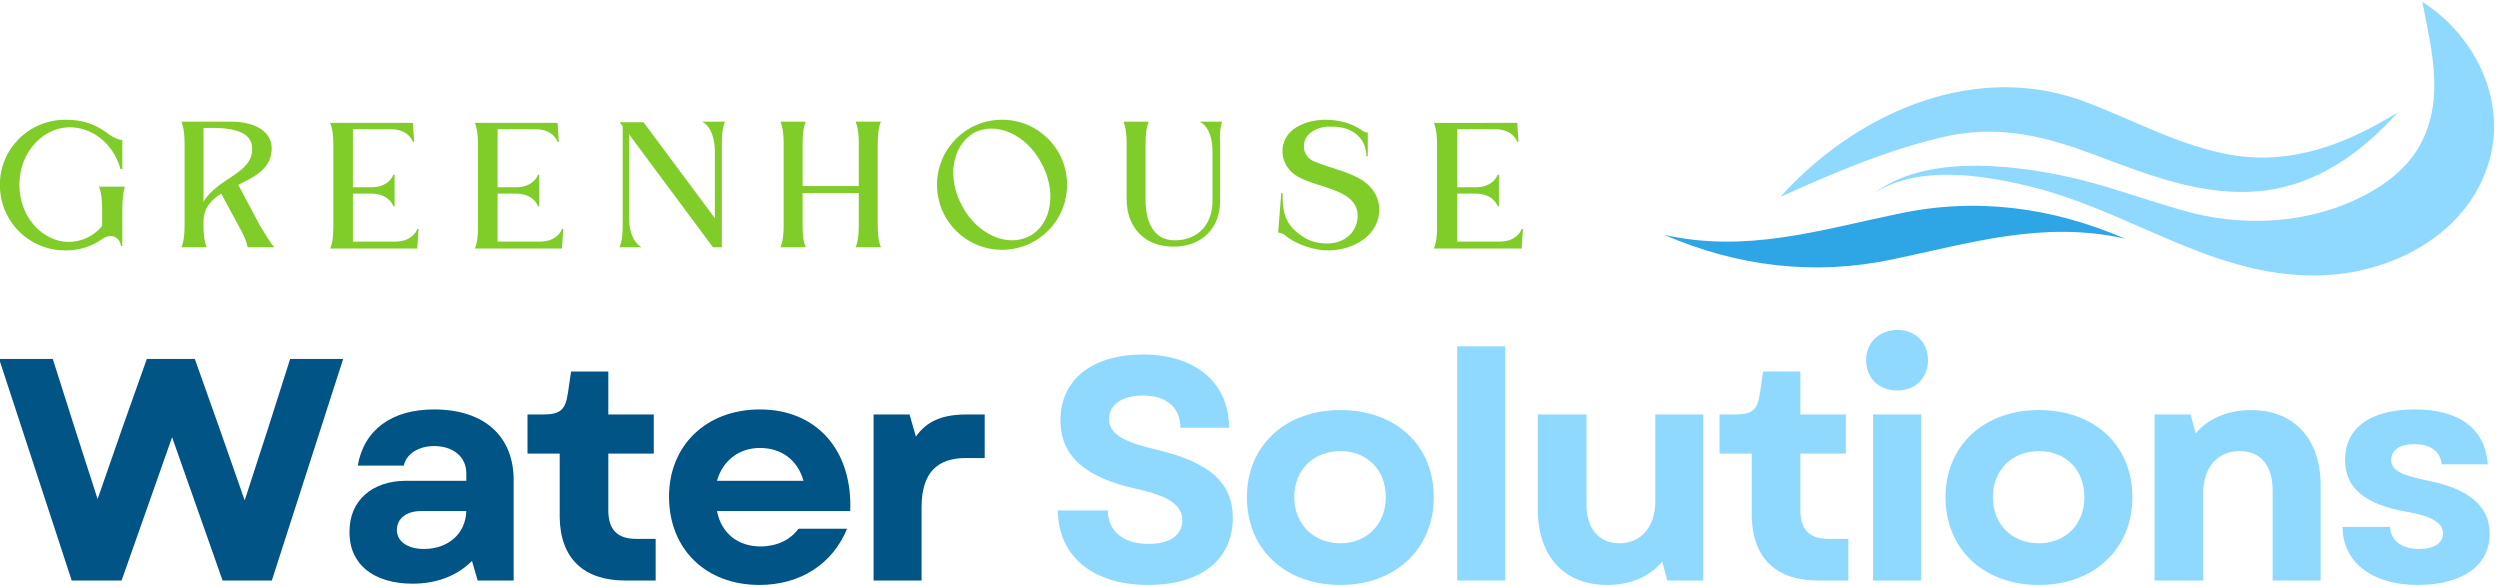 <?xml version="1.0" encoding="UTF-8"?> <svg xmlns="http://www.w3.org/2000/svg" xmlns:xlink="http://www.w3.org/1999/xlink" version="1.1" id="Layer_1" x="0px" y="0px" viewBox="0 0 396 93" style="enable-background:new 0 0 396 93;" xml:space="preserve"> <style type="text/css"> .st0{fill:#015486;} .st1{fill:#8FD8FF;} .st2{fill:#80CC28;} .st3{fill:#2EA5E4;} </style> <g> <g> <g> <g transform="translate(47.459, 179.555)"> <g> <path class="st0" d="M-36.1-87.6h7.9l8-22.7l8,22.7h7.8l11.3-35.1h-8.4L-4.9-112l-3.8,11.7l-4.1-11.7l-3.8-10.7h-7.6l-3.8,10.7 l-4,11.5l-3.7-11.5l-3.4-10.7h-8.5L-36.1-87.6z"></path> </g> </g> </g> <g> <g transform="translate(83.563, 179.555)"> <g> <path class="st0" d="M-18.2-87.1c3.9,0,7.1-1.3,9.4-3.6l0.9,3.1h5.7v-15.9c0-7-4.7-11.2-12.6-11.2c-6.7,0-11.1,3.2-12.1,8.9 h7.3c0.4-1.9,2.4-3.1,4.8-3.1c3,0,5.1,1.7,5.1,4.3v1.2h-9.5c-5.5,0-9,3.2-9,8C-28.3-90.2-24.4-87.1-18.2-87.1z M-20.7-95.6 c0-1.8,1.5-3,3.8-3h7.2c-0.1,3.6-2.9,6-6.7,6C-19-92.6-20.7-93.8-20.7-95.6z"></path> </g> </g> </g> <g> <g transform="translate(103.757, 179.555)"> <g> <path class="st0" d="M-4.7-87.6h4.8v-6.6H-3c-3,0-4.4-1.5-4.4-4.5v-9h7.2v-6.2h-7.2v-6.8h-5.9l-0.5,3.4c-0.4,2.7-1.2,3.4-4,3.4 h-2.4v6.2h5.1v10.1C-15-91.1-11.3-87.6-4.7-87.6z"></path> </g> </g> </g> <g> <g transform="translate(118.273, 179.555)"> <g> <path class="st0" d="M2-86.9c6.5,0,11.6-3.3,13.9-8.9H8.2C6.9-94,4.7-93,2.2-93c-3.5,0-6.2-2-6.9-5.6h21.1 c0.4-9.6-5.3-16.1-14.3-16.1c-8.5,0-14.4,5.7-14.4,13.8C-12.3-92.6-6.5-86.9,2-86.9z M-4.7-103.4c0.9-3.2,3.5-5.2,6.8-5.2 c3.5,0,6,2,6.9,5.2H-4.7z"></path> </g> </g> </g> <g> <g transform="translate(138.976, 179.555)"> <g> <path class="st0" d="M-0.6-87.6H7v-11.6c0-5.7,2.7-7.8,7-7.8H17v-6.9h-2.9c-3.9,0-6.3,1.1-8,3.5l-1-3.5h-5.7V-87.6z"></path> </g> </g> </g> </g> <g> <g> <g transform="translate(159.878, 179.555)"> <g> <path class="st1" d="M22-86.9c8.3,0,13.4-4,13.4-10.6c0-5.6-3.7-8.9-12.4-10.9c-5.4-1.3-7.2-2.6-7.2-4.8c0-2.3,2.1-3.7,5.4-3.7 c3.7,0,5.9,1.9,5.9,5.1h7.7c0-7.1-5.3-11.6-13.6-11.6c-8.1,0-13.1,4-13.1,10.4c0,5.7,3.9,9.1,12.1,10.9c5,1.1,7.2,2.5,7.2,5 c0,2.4-2.1,3.7-5.4,3.7c-3.9,0-6.4-2-6.4-5.3H7.7C7.7-91.5,13.2-86.9,22-86.9z"></path> </g> </g> </g> <g> <g transform="translate(180.309, 179.555)"> <g> <path class="st1" d="M32-86.9c8.7,0,14.8-5.7,14.8-13.9c0-8.2-6-13.8-14.8-13.8c-8.8,0-14.8,5.7-14.8,13.8 C17.2-92.6,23.2-86.9,32-86.9z M24.7-100.8c0-4.3,3-7.3,7.3-7.3s7.2,3,7.2,7.3c0,4.3-3,7.3-7.2,7.3S24.7-96.5,24.7-100.8z"></path> </g> </g> </g> <g> <g transform="translate(201.625, 179.555)"> <g> <path class="st1" d="M29.2-87.6h7.6v-37.1h-7.6V-87.6z"></path> </g> </g> </g> <g> <g transform="translate(210.599, 179.555)"> <g> <path class="st1" d="M44-86.9c3.5,0,6.6-1.2,8.7-3.7l0.8,3h5.7v-26.3h-7.6v13.7c0,4.2-2.3,6.7-5.7,6.7c-3.2,0-5.2-2.3-5.2-6.1 v-14.3H33v15.1C33-91.5,37.1-86.9,44-86.9z"></path> </g> </g> </g> <g> <g transform="translate(231.779, 179.555)"> <g> <path class="st1" d="M56.2-87.6H61v-6.6h-3.2c-3,0-4.4-1.5-4.4-4.5v-9h7.2v-6.2h-7.2v-6.8h-5.9l-0.5,3.4 c-0.4,2.7-1.2,3.4-4,3.4h-2.4v6.2h5.1v10.1C45.9-91.1,49.6-87.6,56.2-87.6z"></path> </g> </g> </g> <g> <g transform="translate(246.295, 179.555)"> <g> <path class="st1" d="M50.4-87.6h7.6v-26.3h-7.6V-87.6z M49.3-122.5c0,2.8,2,4.8,4.9,4.8c2.9,0,4.9-2,4.9-4.8 c0-2.8-2-4.8-4.9-4.8C51.3-127.2,49.3-125.3,49.3-122.5z"></path> </g> </g> </g> <g> <g transform="translate(255.27, 179.555)"> <g> <path class="st1" d="M67.7-86.9c8.7,0,14.8-5.7,14.8-13.9c0-8.2-6-13.8-14.8-13.8c-8.8,0-14.8,5.7-14.8,13.8 C52.9-92.6,58.9-86.9,67.7-86.9z M60.4-100.8c0-4.3,3-7.3,7.3-7.3c4.3,0,7.2,3,7.2,7.3c0,4.3-3,7.3-7.2,7.3 C63.4-93.5,60.4-96.5,60.4-100.8z"></path> </g> </g> </g> <g> <g transform="translate(276.585, 179.555)"> <g> <path class="st1" d="M64.8-87.6h7.6v-13.8c0-4.2,2.3-6.7,5.8-6.7c3.3,0,5.2,2.3,5.2,6.2v14.3h7.6v-15.1c0-7.3-4.2-11.9-11-11.9 c-3.5,0-6.7,1.2-8.8,3.7l-0.8-3h-5.7V-87.6z"></path> </g> </g> </g> <g> <g transform="translate(297.866, 179.555)"> <g> <path class="st1" d="M85.1-86.9c7.1,0,11.4-3.1,11.4-8.1c0-4.3-3.2-7.1-9.7-8.4c-4.5-0.9-5.9-1.7-5.9-3.3 c0-1.6,1.4-2.5,3.7-2.5c2.6,0,4.1,1.2,4.3,3.2h7.3c-0.4-5.6-4.5-8.7-11.5-8.7c-7.1,0-11.1,2.9-11.1,8c0,4.4,3,7,9.7,8.2 c4.1,0.7,5.8,1.8,5.8,3.4c0,1.6-1.4,2.5-3.8,2.5c-2.8,0-4.5-1.4-4.6-3.5h-7.5C73.2-90.5,77.9-86.9,85.1-86.9z"></path> </g> </g> </g> </g> <g> <g> <g transform="translate(46.279, 147.568)"> <g> <path class="st2" d="M-35.9-128.6c-5.8,0-10.4,4.6-10.4,10.3c0,5.8,4.6,10.4,10.4,10.4c2.1,0,4.1-0.6,5.8-1.8 c1.3-0.9,2.7-0.5,3,1.1h0.2v-5.8c0-1.4,0.1-2.6,0.4-3.6h-4.1c0.4,1,0.5,2.2,0.5,3.6v2.6c-1.7,2.2-4.8,3.1-7.4,2.2 c-3.2-1.1-5.7-4.4-5.7-8.7c0-5.5,4.1-9.3,8.3-9.1c3.9,0.2,6.8,3.2,7.7,6.6h0.3v-4.6c-0.6,0-1.4-0.4-2-0.8 C-31.1-127.9-33.1-128.6-35.9-128.6z"></path> </g> </g> </g> <g> <g transform="translate(65.737, 147.568)"> <g> <path class="st2" d="M-29.2-128.3H-37c0.4,1,0.5,2.2,0.5,3.5c0,2.2,0,10.7,0,12.9c0,1.4-0.1,2.5-0.5,3.5c1.2,0,2.8,0,4,0 c-0.4-1-0.5-2.2-0.5-3.5v-0.6c0-2.1,1.2-3.4,2.8-4.4l3.3,6.1c0.4,0.8,0.7,1.5,0.9,2.4h4.2c-0.7-0.8-1.6-2.4-2.3-3.5l-3.4-6.4 c2.7-1.3,5.3-2.6,5.3-5.8C-22.7-126.3-24.7-128.3-29.2-128.3z M-33.5-115.6v-11.7h1.6c3.2,0,6.1,0.7,6.1,3.2 C-25.6-120.1-31.3-119.4-33.5-115.6z"></path> </g> </g> </g> <g> <g transform="translate(81.703, 147.568)"> <g> <path class="st2" d="M-15.6-108.3l0.2-3h-0.2c-0.2,0.6-1.1,2-3.5,2h-6.7v-7.6h2.9c2.4,0,3.3,1.4,3.5,2h0.2c0-1.7,0-3.3,0-5 h-0.2c-0.2,0.6-1.1,2-3.5,2h-2.9v-9.2h6c2.4,0,3.3,1.4,3.5,2h0.2l-0.2-3h-13.1c0.4,1,0.5,2.2,0.5,3.5c0,2.2,0,10.7,0,12.9 c0,1.4-0.1,2.5-0.5,3.5H-15.6z"></path> </g> </g> </g> <g> <g transform="translate(97.219, 147.568)"> <g> <path class="st2" d="M-8.2-108.3l0.2-3h-0.2c-0.2,0.6-1.1,2-3.5,2h-6.7v-7.6h2.9c2.4,0,3.3,1.4,3.5,2h0.2c0-1.7,0-3.3,0-5h-0.2 c-0.2,0.6-1.1,2-3.5,2h-2.9v-9.2h6c2.4,0,3.3,1.4,3.5,2h0.2l-0.2-3h-13.1c0.4,1,0.5,2.2,0.5,3.5c0,2.2,0,10.7,0,12.9 c0,1.4-0.1,2.5-0.5,3.5H-8.2z"></path> </g> </g> </g> <g> <g transform="translate(112.735, 147.568)"> <g> <path class="st2" d="M-1.5-128.3c1.6,0.9,2,3.1,2,4.8v10.5l-11.3-15.2c-1.3,0-2.6,0-3.8,0l0.5,0.6v15.7c0,1.4-0.1,2.5-0.5,3.5 h3.5c-1.6-0.9-2-3.1-2-4.8v-13.1l13.3,17.9h1.4v-16.4c0-1.4,0.1-2.5,0.5-3.5H-1.5z"></path> </g> </g> </g> <g> <g transform="translate(130.033, 147.568)"> <g> <path class="st2" d="M-2.9-111.9v-5.1H6v5.1c0,1.4-0.1,2.5-0.5,3.5h4c-0.4-1-0.5-2.2-0.5-3.5c0-2.2,0-10.7,0-12.9 c0-1.4,0.1-2.5,0.5-3.5h-4c0.4,1,0.5,2.2,0.5,3.5v6.7h-8.9v-6.7c0-1.4,0.1-2.5,0.5-3.5h-4c0.4,1,0.5,2.2,0.5,3.5 c0,2.2,0,10.7,0,12.9c0,1.4-0.1,2.5-0.5,3.5h4C-2.8-109.3-2.9-110.5-2.9-111.9z"></path> </g> </g> </g> <g> <g transform="translate(146.826, 147.568)"> <g> <path class="st2" d="M11.9-128.6c-5.7,0-10.3,4.6-10.3,10.3S6.2-108,11.9-108c5.7,0,10.3-4.6,10.3-10.3S17.6-128.6,11.9-128.6z M16.3-110.2c-3.5,1.9-8.3-0.2-10.7-4.7c-2.5-4.5-1.6-9.6,1.8-11.6c3.5-1.9,8.3,0.2,10.7,4.7C20.6-117.3,19.8-112.1,16.3-110.2 z"></path> </g> </g> </g> <g> <g transform="translate(166.86, 147.568)"> <g> <path class="st2" d="M26.7-128.3h-3.5c1.6,0.9,2,3,2,4.7v7.9c0,3.6-2.2,6.1-5.8,6.2c-3.9,0.1-4.8-3.5-4.8-6.4v-8.9 c0-1.4,0.1-2.5,0.5-3.5h-4c0.4,1,0.5,2.2,0.5,3.5v8.8c0,4.3,2.7,7.5,7.4,7.5c4.6,0,7.4-3,7.4-7.2v-9.2 C26.3-126.1,26.4-127.2,26.7-128.3z"></path> </g> </g> </g> <g> <g transform="translate(183.456, 147.568)"> <g> <path class="st2" d="M33-122.8h0.2v-3.8c-0.3,0.1-0.6-0.1-0.9-0.3c-1.5-1.1-3.6-1.7-5.8-1.7c-1.8,0-3.8,0.5-5.2,1.6 c-2.5,2.1-2,5.8,0.8,7.4c1.8,1,3.9,1.4,5.9,2.2c1.8,0.7,3.6,1.8,3.6,4c0,2.4-1.9,4.4-4.8,4.4c-1.6,0-3-0.4-4.2-1.3 c-2.6-1.8-2.9-3.8-2.9-6.7h-0.2l-0.5,6.3c0.4-0.1,0.7,0.2,1,0.3c1.8,1.6,4.8,2.5,6.9,2.5c2,0,4.1-0.6,5.7-1.8 c3.2-2.4,3.3-6.9-0.1-9.2c-2.2-1.5-5.5-2.1-7.8-3.1c-1.6-0.7-1.9-2.3-1.4-3.5c0.7-1.5,2.7-2.1,4-2 C30.3-127.6,32.9-126.1,33-122.8z"></path> </g> </g> </g> <g> <g transform="translate(200.232, 147.568)"> <g> <path class="st2" d="M40.8-108.3l0.2-3h-0.2c-0.2,0.6-1.1,2-3.5,2h-6.7v-7.6h2.9c2.4,0,3.3,1.4,3.5,2h0.2c0-1.7,0-3.3,0-5h-0.2 c-0.2,0.6-1.1,2-3.5,2h-2.9v-9.2h6c2.4,0,3.3,1.4,3.5,2h0.2l-0.2-3H26.9c0.4,1,0.5,2.2,0.5,3.5c0,2.2,0,10.7,0,12.9 c0,1.4-0.1,2.5-0.5,3.5H40.8z"></path> </g> </g> </g> </g> <g> <path class="st3" d="M336.6,37.8c-13-2.9-24.4,0.7-36.9,3.3c-12.4,2.6-24.5,1.1-36.1-3.9c13,2.9,24.4-0.7,36.9-3.3 C312.9,31.2,325,32.8,336.6,37.8"></path> <path class="st1" d="M282,31.2c11.7-13,29.9-21.3,47.1-15.5c8.2,2.9,16,7.5,24.7,8.9c9.5,1.5,18.1-1.9,26-6.8l0,0 c-5.6,6.3-12.7,11.4-21.2,12.4c-9.3,1.1-18.1-2.4-26.6-5.6c-7.7-2.9-14.6-4.7-22.8-3.2C299.7,23.4,290.6,27.3,282,31.2"></path> <path class="st1" d="M296.9,30.6c7.9-6,20.9-4.6,29.7-2.8c6.4,1.3,12.4,3.6,18.7,5.4c9.6,2.9,20.5,2.4,29.5-2.4 c4.2-2.2,7.8-5.4,9.5-9.9c2.6-6.7,0.7-13.8-0.6-20.6l0,0c8.5,5.4,13.6,16,10.4,25.8c-3.5,11-14.9,17-26,17.5 c-16.4,0.7-29.2-9.2-44.4-13.5C316,28,304.3,25.7,296.9,30.6L296.9,30.6"></path> </g> </g> </svg> 